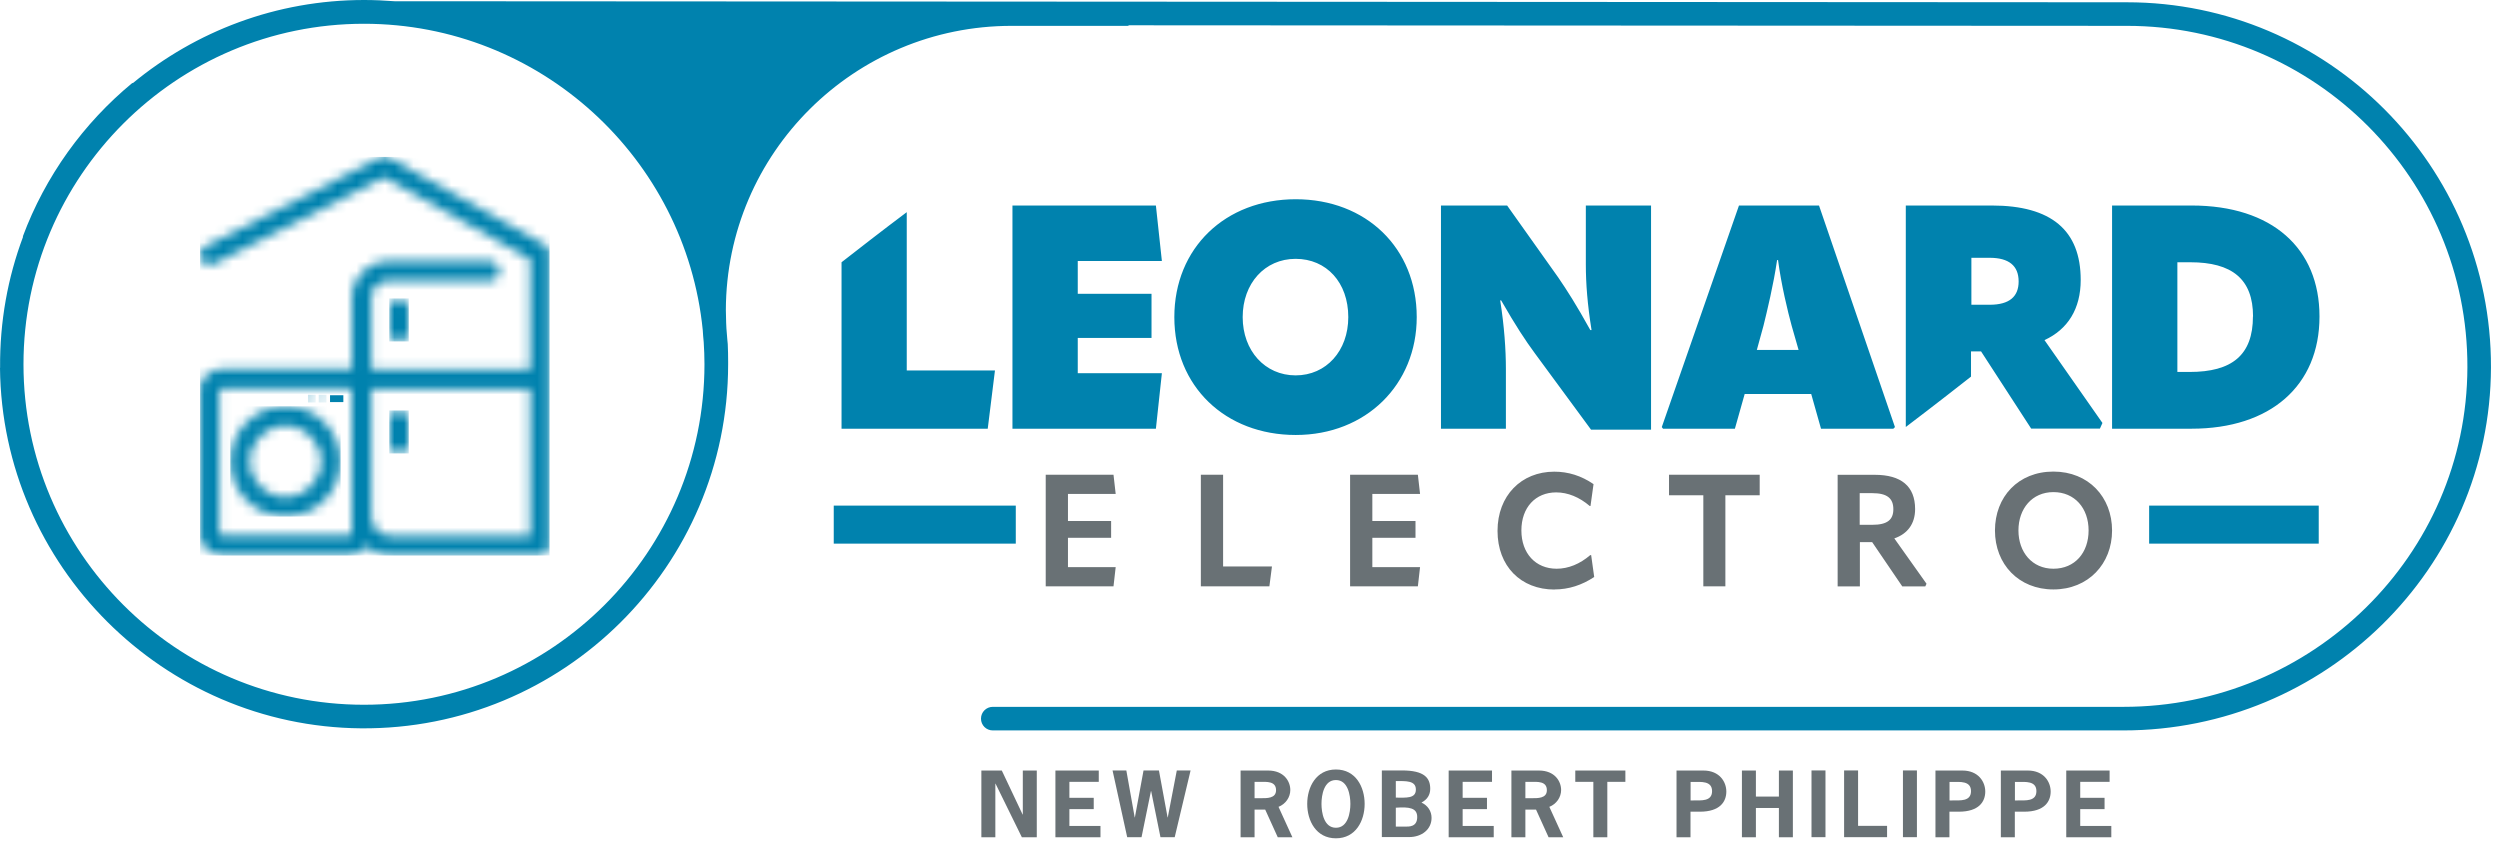 <svg width="263" height="89" viewBox="0 0 263 89" fill="none" xmlns="http://www.w3.org/2000/svg">
<path d="M216.02 59.83C213.78 59.83 212.34 58.09 212.34 55.8C212.34 53.51 213.78 51.77 216.02 51.77C218.26 51.77 219.72 53.46 219.72 55.8C219.72 58.14 218.28 59.83 216.02 59.83ZM216.02 62.01C219.68 62.01 222.19 59.32 222.19 55.81C222.19 52.3 219.72 49.61 216.02 49.61C212.32 49.61 209.87 52.26 209.87 55.81C209.87 59.36 212.37 62.01 216.02 62.01ZM196.97 51.88C198.51 51.88 199.18 52.41 199.18 53.57C199.18 54.66 198.57 55.21 196.97 55.21H195.64V51.88H196.97ZM199.28 56.64C200.69 56.16 201.47 55.08 201.47 53.56C201.47 51.14 199.99 49.95 197.23 49.95H193.32V61.69H195.66V57.03H196.95L200.12 61.69H202.54L202.67 61.41L199.29 56.65L199.28 56.64ZM175.58 49.94V52.1H179.19V61.68H181.51V52.1H185.12V49.94H175.57H175.58ZM163.53 62.01C165.02 62.01 166.41 61.56 167.71 60.7L167.39 58.4H167.29C166.21 59.33 164.99 59.83 163.76 59.83C161.54 59.83 160.05 58.21 160.05 55.8C160.05 53.39 161.53 51.8 163.71 51.8C164.94 51.8 166.15 52.3 167.24 53.23H167.32L167.64 50.93C166.35 50.05 164.99 49.62 163.51 49.62C160.04 49.62 157.54 52.14 157.54 55.85C157.54 59.56 159.99 62.02 163.53 62.02M148.91 56.57V54.81H144.37V51.96H149.39L149.16 49.94H142.03V61.68H149.16L149.39 59.66H144.37V56.58H148.91V56.57ZM126.33 61.68H133.54L133.81 59.59H128.67V49.94H126.33V61.68ZM116.89 56.57V54.81H112.35V51.96H117.37L117.14 49.94H110.01V61.68H117.14L117.37 59.66H112.35V56.58H116.89V56.57Z" fill="#697175"/>
<path d="M103.91 45.1L104.67 38.97H95.39V22.32C92.97 24.13 89.95 26.48 88.53 27.59V45.1H103.92H103.91ZM113.38 39.26V35.55H121.14V30.91H113.38V27.46H122.23L121.6 21.62H106.51V45.1H121.6L122.23 39.26H113.38ZM141.84 33.36C141.84 36.91 139.52 39.49 136.3 39.49C133.08 39.49 130.73 36.9 130.73 33.36C130.73 29.82 133.05 27.23 136.3 27.23C139.55 27.23 141.84 29.72 141.84 33.36ZM149.04 33.36C149.04 26.07 143.7 20.96 136.31 20.96C128.92 20.96 123.54 26.07 123.54 33.36C123.54 40.65 128.91 45.76 136.31 45.76C143.71 45.76 149.04 40.45 149.04 33.36ZM167.36 45.2H173.69V21.62H166.83V27.82C166.83 29.84 167 32.03 167.43 34.72H167.3C165.81 32.03 164.85 30.54 163.92 29.18L158.55 21.62H151.59V45.1H158.42V38.8C158.42 36.81 158.25 34.32 157.82 31.6H157.92C159.48 34.32 160.47 35.81 161.47 37.17L167.37 45.19L167.36 45.2ZM189.2 36.81H184.82L185.52 34.26C185.88 32.8 186.58 29.92 186.95 27.36H187.05C187.38 29.91 188.08 32.8 188.48 34.26L189.21 36.81H189.2ZM199.18 45.1L199.35 44.93L191.36 21.62H182.94L174.82 44.93L174.95 45.1H182.51L183.54 41.45H190.54L191.57 45.1H199.2H199.18ZM212.36 29.61C212.36 31.17 211.43 32.06 209.31 32.06H207.39V27.12H209.31C211.33 27.12 212.36 27.95 212.36 29.61ZM221.18 44.5L215.08 35.78C217.53 34.65 218.89 32.5 218.89 29.45C218.89 24.24 215.81 21.62 209.54 21.62H200.49V44.92C203.44 42.69 206.91 39.97 207.35 39.62V36.97H208.41L213.68 45.09H220.91L221.18 44.49V44.5ZM237.01 33.29C237.01 37.37 234.79 39.13 230.35 39.13H229.06V27.59H230.42C234.8 27.59 237.02 29.35 237.02 33.29M244.01 33.29C244.01 26.13 239.04 21.62 230.55 21.62H222.19V45.1H230.55C238.84 45.1 244.01 40.59 244.01 33.3" fill="#0082AE"/>
<path d="M243.93 53.19H226.09V57.19H243.93V53.19Z" fill="#0082AE"/>
<path d="M106.86 53.19H87.71V57.19H106.86V53.19Z" fill="#0082AE"/>
<path d="M2.47 38.32C2.47 18.57 18.54 2.5 38.29 2.5C56.83 2.5 72.13 16.66 73.93 34.73C73.95 35.15 73.99 35.57 74.03 35.99C74.08 36.76 74.11 37.54 74.11 38.32C74.11 58.07 58.04 74.14 38.29 74.14C18.54 74.14 2.47 58.07 2.47 38.32ZM0 38.71C0.21 59.49 17.18 76.44 37.97 76.62C59.24 76.8 76.6 59.55 76.6 38.32V38.25C76.6 38.19 76.6 38.12 76.6 38.06C76.6 37.44 76.59 36.82 76.56 36.2C76.54 36.06 76.53 35.92 76.52 35.79C76.49 35.38 76.46 34.97 76.42 34.56C76.41 34.35 76.39 34.15 76.39 33.94V33.9C76.37 33.48 76.36 33.05 76.36 32.62C76.4 16.08 89.88 2.72 106.42 2.72H118.8C118.75 2.7 118.7 2.68 118.64 2.66L223.75 2.72C243.54 2.72 259.63 18.84 259.57 38.64C259.52 58.44 243.2 74.36 223.4 74.36H104.44C103.76 74.36 103.2 74.91 103.2 75.6C103.2 76.29 103.75 76.84 104.44 76.84H223.38C244.55 76.84 261.99 59.82 262.05 38.65C262.11 17.48 244.9 0.24 223.75 0.24L41.83 0.13H41.5C40.45 0.05 39.38 0 38.31 0C29.07 0 20.59 3.29 13.97 8.75L13.93 8.72C8.79 12.96 4.77 18.52 2.4 24.88L2.43 24.9C0.82 29.19 -0.03 33.83 0.01 38.68" fill="#0082AE"/>
<mask id="mask0_1490_252" style="mask-type:luminance" maskUnits="userSpaceOnUse" x="21" y="16" width="37" height="43">
<path d="M39.07 54.36V40.95H55.77V56.38H41.1C39.98 56.38 39.07 55.47 39.07 54.35M23.06 56.1V41.12C23.06 40.99 23.17 40.88 23.3 40.88H36.76C36.89 40.88 37 40.99 37 41.12V56.1C37 56.23 36.89 56.34 36.76 56.34H23.3C23.17 56.34 23.06 56.23 23.06 56.1ZM40.12 16.51C40.06 16.53 40 16.55 39.95 16.58L21.59 25.93C21.31 26.07 21.12 26.33 21.05 26.62V27.07C21.07 27.15 21.1 27.23 21.14 27.31C21.4 27.81 22.01 28.02 22.52 27.76L40.4 18.66L55.77 27.26V38.9H39.07V31.26C39.07 30.32 39.84 29.55 40.78 29.55H51.51C52.08 29.55 52.54 29.09 52.54 28.52C52.54 27.95 52.08 27.49 51.51 27.49H40.78C38.71 27.49 37.02 29.18 37.02 31.25V38.85C36.93 38.85 36.85 38.83 36.76 38.83H23.3C22.18 38.83 21.25 39.64 21.05 40.7V56.51C21.25 57.57 22.18 58.38 23.3 58.38H36.76C37.48 58.38 38.13 58.04 38.54 57.52C39.21 58.06 40.04 58.39 40.95 58.42H56.86C57.35 58.39 57.75 58 57.81 57.51V26.52C57.77 26.19 57.58 25.9 57.29 25.74L40.91 16.58C40.84 16.54 40.77 16.51 40.7 16.49H40.12V16.51Z" fill="white"/>
</mask>
<g mask="url(#mask0_1490_252)">
<path d="M57.81 16.51H21.05V58.44H57.81V16.51Z" fill="#0082AE"/>
</g>
<mask id="mask1_1490_252" style="mask-type:luminance" maskUnits="userSpaceOnUse" x="40" y="31" width="4" height="5">
<path d="M40.95 32.43V34.9C40.95 35.47 41.41 35.93 41.98 35.93C42.55 35.93 43.01 35.47 43.01 34.9V32.43C43.01 31.86 42.55 31.4 41.98 31.4C41.41 31.4 40.95 31.86 40.95 32.43Z" fill="white"/>
</mask>
<g mask="url(#mask1_1490_252)">
<path d="M43 31.4H40.95V35.92H43V31.4Z" fill="#0082AE"/>
</g>
<mask id="mask2_1490_252" style="mask-type:luminance" maskUnits="userSpaceOnUse" x="40" y="43" width="4" height="5">
<path d="M40.95 44.21V46.68C40.95 47.25 41.41 47.71 41.98 47.71C42.55 47.71 43.01 47.25 43.01 46.68V44.21C43.01 43.64 42.55 43.18 41.98 43.18C41.41 43.18 40.95 43.64 40.95 44.21Z" fill="white"/>
</mask>
<g mask="url(#mask2_1490_252)">
<path d="M43 43.18H40.95V47.7H43V43.18Z" fill="#0082AE"/>
</g>
<path d="M36.12 41.58H34.72V42.3H36.12V41.58Z" fill="#0082AE"/>
<mask id="mask3_1490_252" style="mask-type:luminance" maskUnits="userSpaceOnUse" x="33" y="41" width="2" height="2">
<path d="M33.53 41.94C33.53 42.16 33.71 42.35 33.94 42.35C34.17 42.35 34.35 42.17 34.35 41.94C34.35 41.71 34.17 41.53 33.94 41.53C33.71 41.53 33.53 41.71 33.53 41.94Z" fill="white"/>
</mask>
<g mask="url(#mask3_1490_252)">
<path d="M34.34 41.53H33.53V42.34H34.34V41.53Z" fill="#0082AE"/>
</g>
<mask id="mask4_1490_252" style="mask-type:luminance" maskUnits="userSpaceOnUse" x="24" y="42" width="12" height="13">
<path d="M26.28 48.54C26.28 46.47 27.96 44.79 30.03 44.79C32.1 44.79 33.78 46.47 33.78 48.54C33.78 50.61 32.1 52.29 30.03 52.29C27.96 52.29 26.28 50.61 26.28 48.54ZM24.23 48.54C24.23 51.74 26.83 54.34 30.03 54.34C33.23 54.34 35.83 51.74 35.83 48.54C35.83 45.34 33.23 42.74 30.03 42.74C26.83 42.74 24.23 45.34 24.23 48.54Z" fill="white"/>
</mask>
<g mask="url(#mask4_1490_252)">
<path d="M35.83 42.74H24.23V54.34H35.83V42.74Z" fill="#0082AE"/>
</g>
<mask id="mask5_1490_252" style="mask-type:luminance" maskUnits="userSpaceOnUse" x="32" y="41" width="2" height="2">
<path d="M32.4 41.94C32.4 42.16 32.58 42.35 32.81 42.35C33.04 42.35 33.22 42.17 33.22 41.94C33.22 41.71 33.04 41.53 32.81 41.53C32.58 41.53 32.4 41.71 32.4 41.94Z" fill="white"/>
</mask>
<g mask="url(#mask5_1490_252)">
<path d="M33.21 41.53H32.4V42.34H33.21V41.53Z" fill="#0082AE"/>
</g>
<path d="M105.39 81.06L107.58 85.69H107.6V81.06H109.07V88.08H107.5L104.73 82.44H104.71V88.08H103.24V81.06H105.39Z" fill="#697175"/>
<path d="M115.59 82.25H112.5V83.93H115.06V85.12H112.5V86.89H115.77V88.08H111.03V81.06H115.59V82.25Z" fill="#697175"/>
<path d="M123.59 88.07H122.08L121.1 83.22H121.08L120.09 88.07H118.58L117.04 81.05H118.49L119.37 85.99H119.39L120.3 81.05H121.92L122.83 85.99H122.85L123.8 81.05H125.25L123.58 88.07H123.59Z" fill="#697175"/>
<path d="M133.4 81.06C135.09 81.06 135.74 82.21 135.74 83.11C135.74 83.88 135.24 84.59 134.5 84.88L135.96 88.08H134.42L133.1 85.17H131.98V88.08H130.51V81.06H133.4ZM132.62 83.97C133.26 83.97 134.24 84.01 134.24 83.13C134.24 82.16 133.25 82.25 132.53 82.25H131.98V83.97H132.62Z" fill="#697175"/>
<path d="M143.56 84.57C143.56 86.34 142.63 88.19 140.54 88.19C138.45 88.19 137.52 86.34 137.52 84.57C137.52 82.8 138.45 80.95 140.54 80.95C142.63 80.95 143.56 82.8 143.56 84.57ZM139.02 84.57C139.02 85.47 139.27 87.08 140.54 87.08C141.81 87.08 142.06 85.47 142.06 84.57C142.06 83.67 141.81 82.06 140.54 82.06C139.27 82.06 139.02 83.66 139.02 84.57Z" fill="#697175"/>
<path d="M145.37 88.07V81.05H147.48C149.85 81.05 150.46 81.84 150.46 82.98C150.46 83.64 150.13 84.12 149.54 84.43C150.21 84.74 150.6 85.34 150.6 86.04C150.6 87.25 149.57 88.06 148.24 88.06H145.38L145.37 88.07ZM146.84 83.91C147.92 83.91 148.95 84.03 148.95 83.06C148.95 82.09 147.88 82.17 146.84 82.17V83.91ZM147.79 86.96C148.23 86.96 149.09 87.01 149.09 85.95C149.09 84.99 148.26 84.87 146.84 84.97V86.96H147.79Z" fill="#697175"/>
<path d="M156.96 82.25H153.87V83.93H156.43V85.12H153.87V86.89H157.14V88.08H152.4V81.06H156.96V82.25Z" fill="#697175"/>
<path d="M161.89 81.06C163.58 81.06 164.23 82.21 164.23 83.11C164.23 83.88 163.73 84.59 162.99 84.88L164.45 88.08H162.91L161.59 85.17H160.47V88.08H159V81.06H161.89ZM161.11 83.97C161.75 83.97 162.73 84.01 162.73 83.13C162.73 82.16 161.74 82.25 161.02 82.25H160.47V83.97H161.11Z" fill="#697175"/>
<path d="M170.99 82.25H169.09V88.08H167.62V82.25H165.72V81.06H170.99V82.25Z" fill="#697175"/>
<path d="M179.2 81.06C180.9 81.06 181.61 82.26 181.61 83.27C181.61 84.33 180.95 85.39 178.83 85.39H177.84V88.08H176.37V81.06H179.19H179.2ZM178.15 84.2C178.95 84.2 180.11 84.33 180.11 83.23C180.11 82.13 178.95 82.26 178.15 82.26H177.85V84.21H178.15V84.2Z" fill="#697175"/>
<path d="M187.14 83.8V81.06H188.61V88.08H187.14V85H184.72V88.08H183.25V81.06H184.72V83.8H187.14Z" fill="#697175"/>
<path d="M190.57 88.07V81.05H192.04V88.07H190.57Z" fill="#697175"/>
<path d="M195.47 86.88H198.52V88.07H194V81.05H195.47V86.88Z" fill="#697175"/>
<path d="M200.19 88.07V81.05H201.66V88.07H200.19Z" fill="#697175"/>
<path d="M206.44 81.06C208.14 81.06 208.85 82.26 208.85 83.27C208.85 84.33 208.19 85.39 206.07 85.39H205.08V88.08H203.61V81.06H206.43H206.44ZM205.39 84.2C206.19 84.2 207.35 84.33 207.35 83.23C207.35 82.13 206.19 82.26 205.39 82.26H205.09V84.21H205.39V84.2Z" fill="#697175"/>
<path d="M213.32 81.06C215.02 81.06 215.73 82.26 215.73 83.27C215.73 84.33 215.07 85.39 212.95 85.39H211.96V88.08H210.49V81.06H213.31H213.32ZM212.27 84.2C213.07 84.2 214.23 84.33 214.23 83.23C214.23 82.13 213.07 82.26 212.27 82.26H211.97V84.21H212.27V84.2Z" fill="#697175"/>
<path d="M221.93 82.25H218.84V83.93H221.4V85.12H218.84V86.89H222.11V88.08H217.37V81.06H221.93V82.25Z" fill="#697175"/>
</svg>
